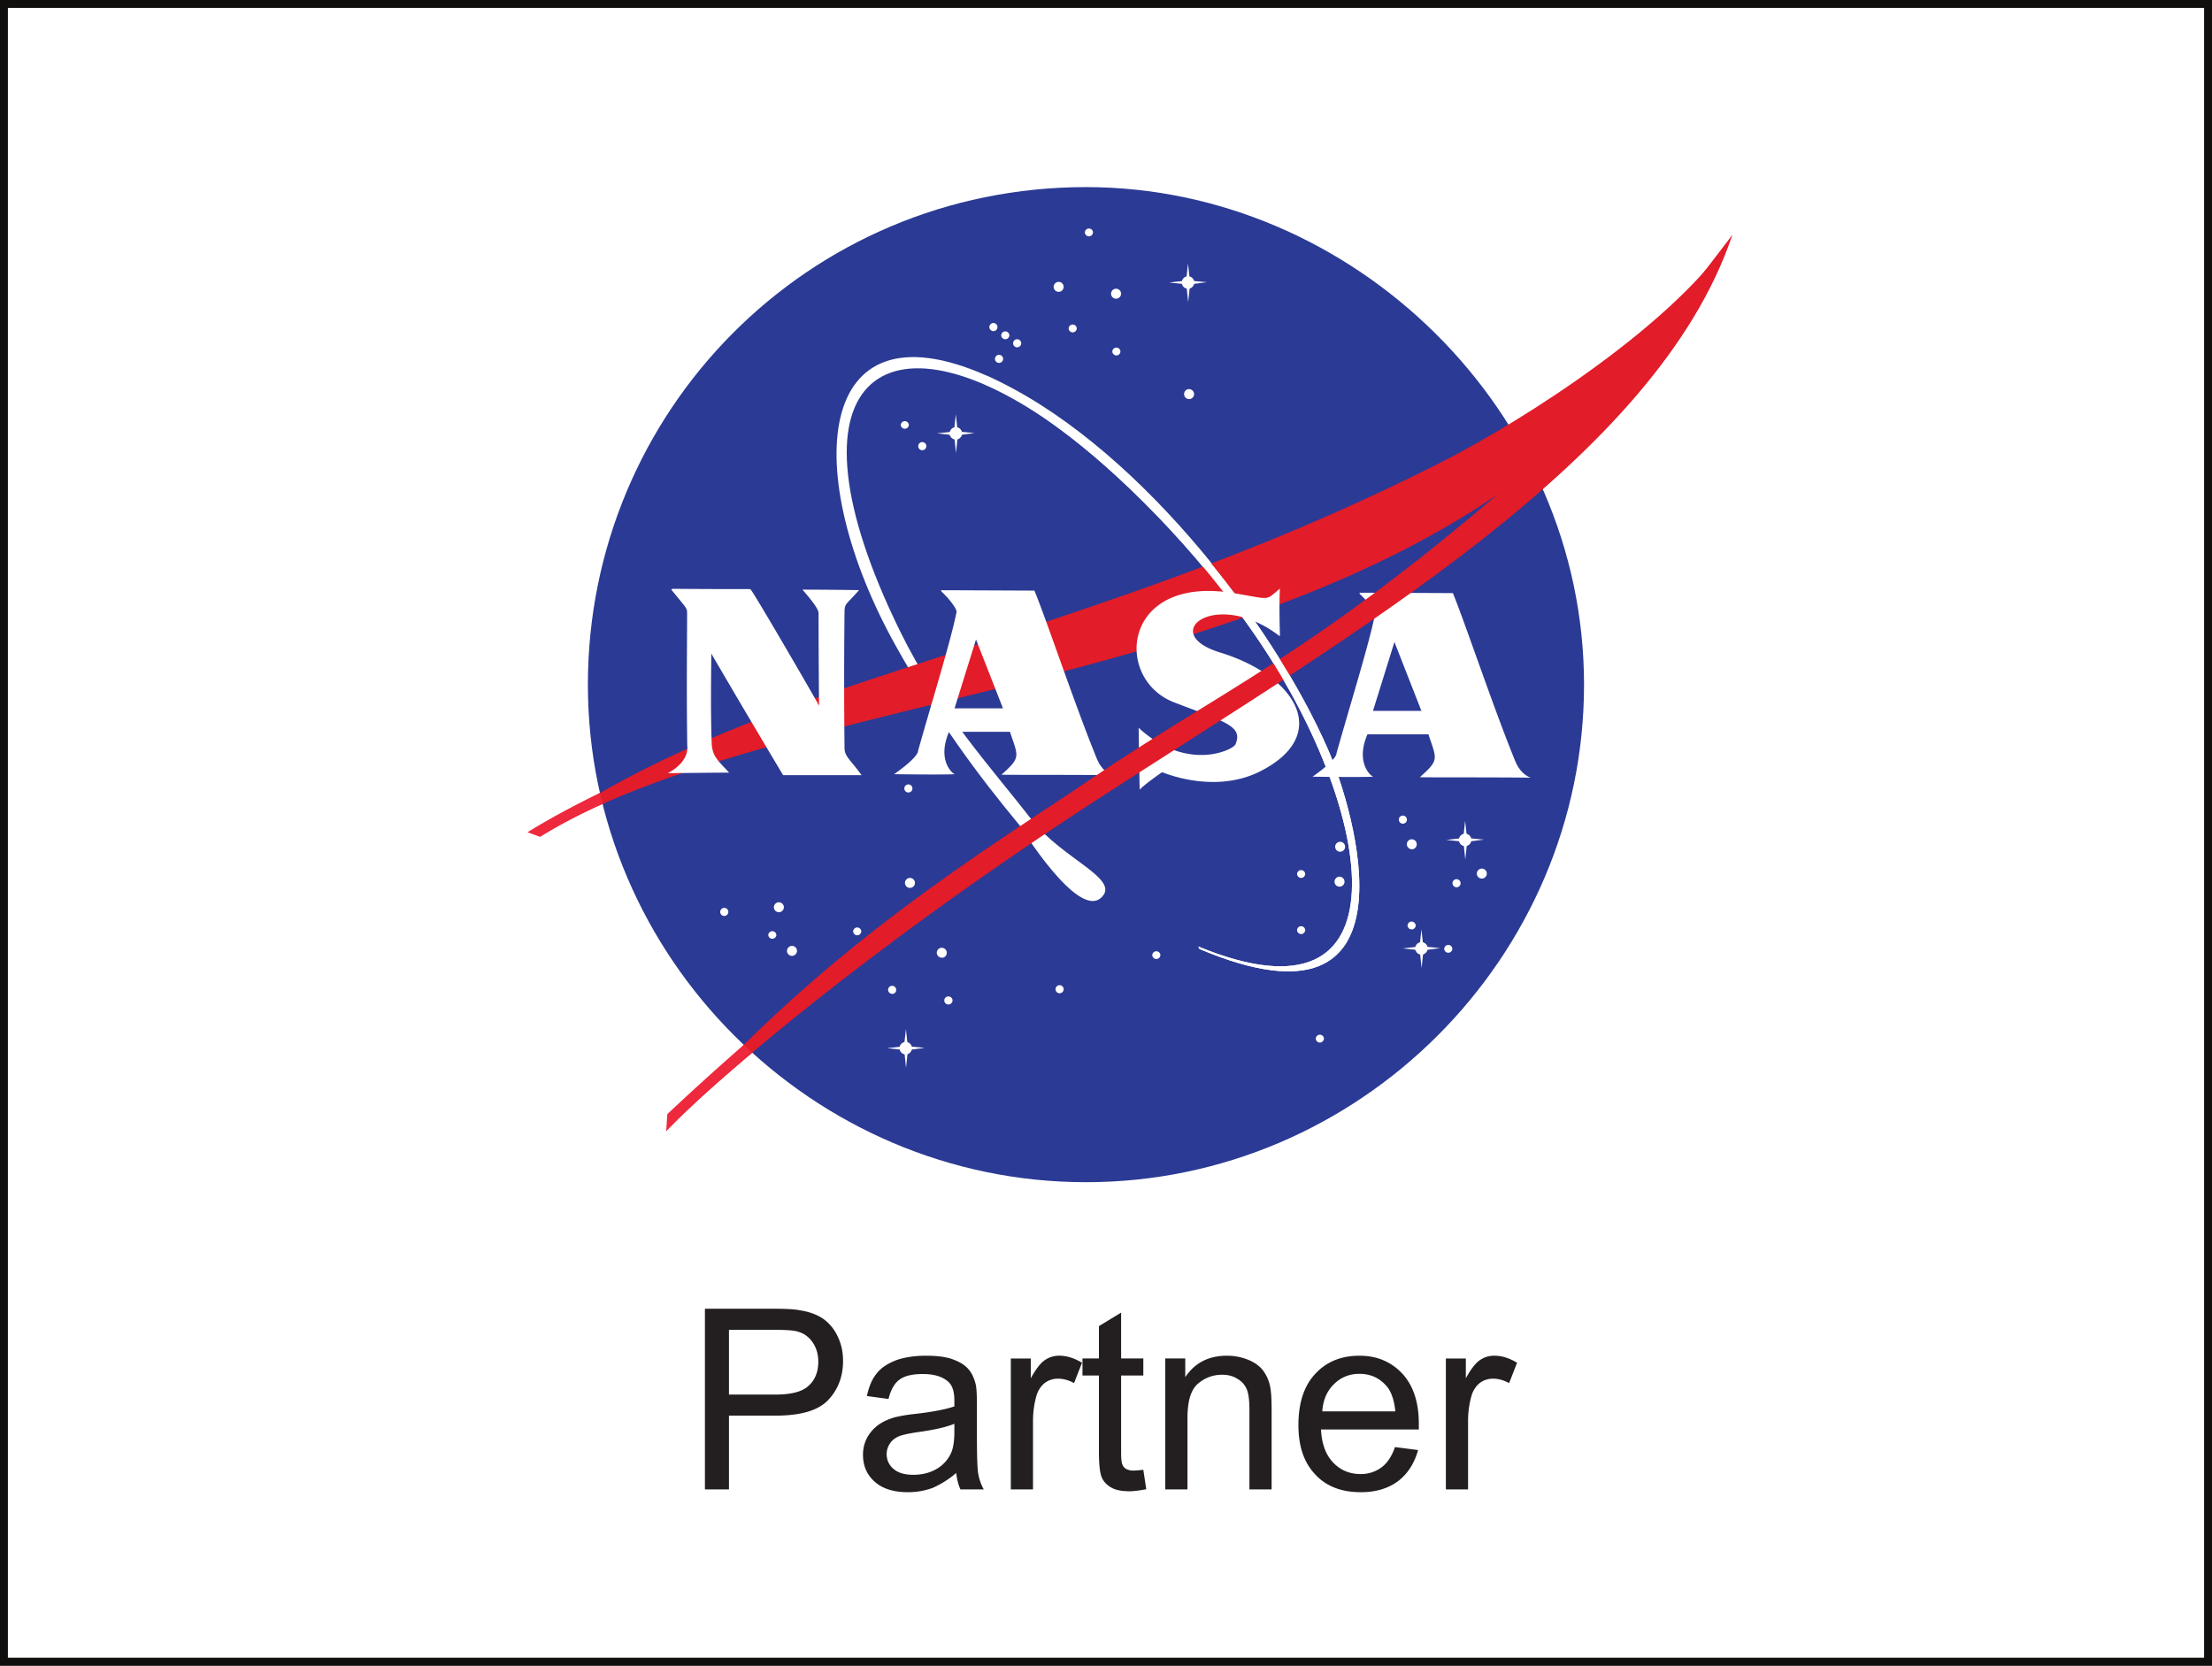 <svg width="415.097" height="312.583" viewBox="0 0 109.828 82.704" xmlns="http://www.w3.org/2000/svg"><rect x="0" y="0" width="109.828" height="82.704" fill="#333333" stroke="none"/><path d="M109.632 82.508H.196V.196h109.436v82.312" fill="#fff"/><path d="M109.632 82.508H.196V.196h109.436z" fill="none" stroke="#100f0d" stroke-width=".392" stroke-miterlimit="10"/><path d="M36.194 73.954v-3.663h2.305c1.267 0 2.14-.257 2.635-.79.487-.523.725-1.175.725-1.928 0-.45-.091-.854-.275-1.23a2.21 2.21 0 00-.716-.864c-.303-.202-.661-.34-1.12-.413-.313-.064-.763-.083-1.36-.083H35v8.971zm0-7.924h2.296c.532 0 .909.028 1.101.083.313.082.56.257.753.532.184.267.285.588.285.964 0 .515-.165.919-.487 1.203-.312.294-.863.432-1.634.432h-2.314zm11.494 7.924h1.157a2.452 2.452 0 01-.276-.79c-.046-.266-.064-.918-.064-1.928v-1.469c0-.486-.018-.826-.055-1.01-.074-.303-.184-.56-.349-.753-.165-.202-.413-.367-.762-.496-.349-.137-.808-.192-1.36-.192-.56 0-1.046.073-1.477.22-.423.165-.753.376-.974.661-.23.276-.385.652-.486 1.12l1.074.147c.11-.459.303-.79.55-.964.249-.184.625-.275 1.158-.275.55 0 .973.128 1.249.376.21.175.312.487.312.946v.285c-.423.146-1.075.275-1.974.376-.432.046-.753.11-.983.165-.285.083-.55.193-.79.358a1.956 1.956 0 00-.578.643 1.79 1.79 0 00-.211.863c0 .542.193.992.578 1.332.386.349.937.523 1.653.523.432 0 .845-.073 1.221-.211a4.659 4.659 0 001.176-.744c.036.312.1.579.21.817zm-.303-2.855c0 .486-.064.854-.184 1.092a1.75 1.75 0 01-.725.762c-.33.184-.707.276-1.13.276-.44 0-.762-.101-.982-.294a.933.933 0 01-.34-.734c0-.193.055-.368.156-.515.101-.165.248-.275.441-.367.184-.073.514-.147.964-.211.799-.11 1.405-.248 1.8-.413zm3.905 2.855v-3.397c0-.46.064-.89.183-1.295.083-.248.22-.45.404-.597a1.09 1.09 0 01.652-.21c.266 0 .524.073.799.22l.395-1.01c-.395-.24-.771-.35-1.13-.35a1.23 1.23 0 00-.716.22c-.211.139-.45.45-.698.9v-.982h-.991v6.501zm5-.936a.716.716 0 01-.377-.083.396.396 0 01-.184-.22c-.046-.092-.064-.294-.064-.606v-3.81h1.102v-.846h-1.102v-2.277l-1.102.67v1.607h-.817v.845h.817v3.756c0 .66.046 1.083.138 1.294.082.202.238.377.459.505.211.129.523.193.927.193.239 0 .514-.046.827-.1l-.147-.965c-.202.018-.368.037-.478.037zm2.669.936V70.41c0-.845.174-1.405.514-1.699.34-.294.744-.45 1.203-.45.303 0 .551.065.762.202.23.129.377.313.468.524.092.23.129.569.129 1.019v3.948h1.102V69.96c0-.505-.028-.872-.064-1.065a1.998 1.998 0 00-.34-.817c-.165-.23-.413-.414-.735-.551a2.814 2.814 0 00-1.083-.211c-.9 0-1.589.348-2.066 1.065v-.928h-.992v6.501zm9.632-1.092a1.72 1.72 0 01-1.028.33c-.551 0-1.01-.193-1.368-.57-.368-.385-.57-.927-.606-1.643h4.857v-.284c0-1.075-.276-1.901-.826-2.498-.56-.588-1.258-.881-2.122-.881-.9 0-1.634.293-2.194.9-.56.596-.836 1.45-.836 2.543 0 1.056.276 1.864.836 2.452.55.596 1.304.881 2.259.881.753 0 1.359-.184 1.855-.55.477-.368.808-.882.991-1.543l-1.148-.147c-.156.459-.385.798-.67 1.01zm-2.36-4.132c.34-.34.762-.515 1.267-.515.56 0 1.01.212 1.369.634.22.275.358.68.413 1.23h-3.627c.037-.56.23-1.01.578-1.35zm6.66 5.224v-3.397c0-.46.064-.89.183-1.295.083-.248.22-.45.404-.597.184-.137.414-.21.652-.21.267 0 .524.073.8.22l.394-1.01c-.395-.24-.771-.35-1.13-.35-.266 0-.504.074-.716.22-.21.139-.45.45-.698.9v-.982h-.991v6.501zm0 0" aria-label="Partner" fill="#231f20"/><path d="M78.649 33.995c0 13.552-11.164 24.705-24.73 24.705-13.565 0-24.73-11.153-24.73-24.705 0-13.552 10.903-24.705 24.73-24.705 13.304 0 24.73 11.153 24.73 24.705" fill="#2b3a94"/><path d="M59.497 46.998c10.565 4.346 8.731-6.637 3.1-15.046-3.192-4.766-7.354-8.735-9.98-10.65-8.706-6.354-14.08-2.5-7.933 10.03 1.988 4.052 4.54 6.787 6.535 9.364 1.522 1.968 4.489 2.953 3.444 3.887-1.178 1.053-4.029-3.591-4.029-3.591-2.107-2.54-4.114-5.25-6.182-8.967-4.726-8.494-4.044-17.162 4.509-13.386 7.26 3.206 14.193 12.198 16.981 18.584 1.288 2.949 4.798 14.615-6.383 9.899" fill="#fff"/><path d="M26.642 41.319c4.648-3.096 9.055-5.095 16.554-7.572 10.538-3.48 18.47-5.82 28.2-10.712 4.356-2.19 11.915-7.098 14.616-11.366-.808 1.652-3.314 4.866-4.45 6.289C68.36 34.49 40.237 33.554 26.828 41.49" fill="#e21c29"/><path d="M33.385 29.236c4.254.033 3.837-.01 3.887.041.074 0 3.396 5.721 3.396 5.77 0 .025-.025-2.033-.025-4.606 0-.297-.818-1.164-.793-1.164 1.214 0 2.801.024 2.801.024-.595.694-.713.637-.719 1.065a303.13 303.13 0 000 6.787c.005.428.323.594.843 1.337h-3.892a687.96 687.96 0 01-3.57-6.043c.018.018-.05 2.477.024 4.458.025.655.323.867.868 1.462 0 0 .628-.017-3.05.024 1.116-.595.968-1.337.968-1.362-.04-2.737-.008-5.077-.008-6.588 0-.248-.017-.223-.785-1.164m13.357 4.185c.357-1.24.662-2.348.806-3.07.025-.125-.272-.57-.743-1.016l-.034-.07c2.272.008 4.645.02 4.645.02.62 1.511 2.033 5.746 3.099 8.347.282.687.768.817.768.817-1.933-.024-5.522-.008-5.503-.024.967-.868.843-.868.42-2.13h-3.023c-.62 1.436.193 2.11.297 2.105-.688.035-3.025 0-3.025 0 1.265-.892 1.19-1.164 1.19-1.164.348-1.236.75-2.59 1.103-3.815h1.24l-.533 1.71h2.405l-1.339-3.419-.533 1.71-1.24-.001m20.776.124c.356-1.24.661-2.348.806-3.07.025-.125-.273-.57-.744-1.016l-.033-.07c2.271.008 4.645.02 4.645.02.62 1.511 2.032 5.747 3.098 8.346.282.688.768.818.768.818-1.933-.025-5.521-.008-5.503-.025.968-.866.844-.866.422-2.13h-3.025c-.62 1.437.193 2.11.297 2.106-.688.035-3.024 0-3.024 0 1.264-.892 1.19-1.165 1.19-1.165.347-1.235.75-2.589 1.103-3.814h1.24l-.533 1.71h2.404l-1.339-3.419s-.265.855-.532 1.709h-1.24m-3.912-2.03c-.05-1.76 0-2.329 0-2.329-.77.62-.381.54-2.306.223-5.546-.915-5.968 4.263-2.95 5.424 2.533.975 3.43 1.166 3.05 2.08-.125.298-2.43 1.388-4.81-.817l.049 3.072c.297-.307 1.116-.867 1.116-.867.025 0 2.58 1.125 4.884-.05 3.546-1.808 1.776-4.734-2.008-5.895-3.149-.965-.174-3.22 2.95-.817m-9.258-20.046c0 .11-.091.201-.202.201a.203.203 0 01-.201-.201.202.202 0 01.403-.001m1.395 3.05a.25.25 0 01-.248.248.249.249 0 01-.249-.248c0-.136.112-.247.249-.247a.25.25 0 01.248.247m3.625 4.985a.249.249 0 01-.248.248.25.25 0 01-.248-.248c0-.136.104-.248.24-.248.137 0 .256.112.256.248m-5.826-3.266c0 .11-.09.201-.201.201a.202.202 0 01-.202-.201.202.202 0 01.403 0m2.169 1.145c0 .11-.09.201-.201.201a.203.203 0 01-.202-.201.202.202 0 01.403 0m-2.82-3.204a.25.25 0 01-.248.248.249.249 0 01-.248-.248.25.25 0 01.248-.248.25.25 0 01.248.248m-3.285 1.997c0 .11-.09.201-.201.201a.203.203 0 01-.202-.201c0-.11.092-.202.202-.202.11 0 .201.092.201.202m.589.402c0 .11-.09.202-.201.202a.202.202 0 01-.202-.202.202.202 0 01.403 0m.589.403c0 .11-.091.201-.202.201a.202.202 0 01-.2-.201.201.201 0 01.402-.001m-.898.775c0 .11-.092.201-.202.201a.202.202 0 01-.202-.201c0-.11.091-.202.202-.202.11 0 .202.091.202.202m-4.68 3.281a.202.202 0 01-.403 0 .202.202 0 01.403 0m.868 1.053c0 .11-.092.201-.202.201a.202.202 0 01-.201-.2.201.201 0 11.403-.001m-.69 16.997c0 .11-.091.2-.201.2a.202.202 0 01-.202-.2c0-.11.091-.202.202-.202.11 0 .2.092.2.202m.125 4.69a.249.249 0 01-.248.247.249.249 0 01-.248-.247c0-.136.112-.248.248-.248s.248.112.248.248m-2.665 2.4c0 .11-.091.2-.202.2a.203.203 0 01-.201-.2.202.202 0 01.403-.001m-3.192.976a.25.25 0 01-.248.247.249.249 0 01-.248-.247.25.25 0 01.248-.248.25.25 0 01.248.248m-.651-2.167a.25.25 0 01-.248.247.249.249 0 01-.248-.247.25.25 0 01.248-.248.25.25 0 01.248.248m-.372 1.377a.202.202 0 01-.403 0 .202.202 0 01.403 0m-2.386-1.145c0 .11-.091.2-.201.2a.203.203 0 01-.202-.2c0-.11.091-.202.202-.202.11 0 .201.091.201.201m8.336 3.871c0 .11-.083.2-.193.2-.111 0-.21-.09-.21-.2 0-.11.091-.202.202-.202.11 0 .201.091.201.202m2.51-1.843a.242.242 0 01-.24.248.256.256 0 01-.256-.248.25.25 0 01.248-.247c.137 0 .248.112.248.247m.287 2.369c0 .11-.099.201-.209.201a.203.203 0 01-.202-.201c0-.11.092-.201.202-.201.11 0 .21.09.21.2m10.319-2.259c0 .11-.091.201-.202.201a.203.203 0 01-.202-.201.203.203 0 01.404-.001m-4.804 1.704c0 .11-.09.2-.202.2a.202.202 0 01-.2-.2c0-.11.09-.202.2-.202.112 0 .202.091.202.202m12.923 2.445c0 .11-.091.202-.201.202a.203.203 0 01-.202-.202.202.202 0 01.403 0m1.053-9.52a.249.249 0 01-.247.248.25.25 0 01-.248-.248.25.25 0 01.248-.248.25.25 0 01.247.248m-1.983 1.347c0 .11-.09.201-.202.201a.203.203 0 01-.201-.201.202.202 0 01.403 0m1.953.387a.249.249 0 01-.248.248.249.249 0 01-.248-.248.25.25 0 01.248-.248.25.25 0 01.248.248m-1.953 2.399c0 .11-.09.202-.202.202a.203.203 0 01-.201-.202.202.202 0 01.403 0m5.051-5.479c0 .11-.09.201-.201.201a.202.202 0 01-.201-.201c0-.111.09-.202.2-.202.111 0 .202.091.202.202m.488 1.222a.242.242 0 01-.24.248.255.255 0 01-.254-.248c0-.135.111-.247.246-.247.137 0 .248.112.248.247m3.479 1.456a.248.248 0 01-.496 0 .25.25 0 01.248-.248c.137 0 .248.112.248.248m-3.532 2.585a.202.202 0 01-.403 0c0-.111.09-.202.2-.202.111 0 .203.091.203.202m2.23-2.105a.2.2 0 01-.2.2.202.202 0 01-.202-.2c0-.111.09-.202.201-.202.11 0 .201.09.201.202m-.41 3.25c0 .11-.09.201-.201.201a.202.202 0 01-.202-.2.202.202 0 01.403-.001m.945-5.402c0 .17-.14.31-.31.31-.17 0-.31-.14-.31-.31 0-.17.14-.31.31-.31.17 0 .31.14.31.31" fill="#fff"/><path d="M72.745 40.76l-.092.85-.845.094.852.092.093.883.093-.883.837-.108-.844-.077-.094-.851m-1.859 6.33c0 .17-.14.31-.31.31-.17 0-.31-.14-.31-.31a.31.31 0 01.62.001" fill="#fff"/><path d="M70.576 46.147l-.093.85-.844.094.851.093.094.882.093-.882.837-.108-.845-.078-.093-.851M47.768 21.518c0 .17-.14.31-.31.31-.17 0-.31-.14-.31-.31 0-.17.14-.31.31-.31.17 0 .31.14.31.31" fill="#fff"/><path d="M47.458 20.574l-.093.851-.845.093.853.093.093.882.093-.882.836-.108-.845-.078-.092-.85m11.838-6.549c0 .17-.14.31-.31.31a.31.31 0 01-.31-.31c0-.17.14-.31.31-.31.17 0 .31.14.31.31" fill="#fff"/><path d="M58.986 13.082l-.093.852-.845.092.853.093.093.882.093-.882.836-.108-.845-.077-.092-.852M45.28 52.044c0 .17-.14.31-.309.31-.17 0-.31-.14-.31-.31 0-.17.14-.31.31-.31.17 0 .31.14.31.31" fill="#fff"/><path d="M44.979 51.1l-.093.851-.845.093.852.093.093.882.093-.882.837-.108-.844-.078-.093-.851" fill="#fff"/><path d="M86.012 11.669c-3.768 11.18-18.866 19.814-31.576 28.056-7.667 4.973-15.279 10.699-20.52 15.57-1.38 1.283.282-.48-.247.061 7.313-8.42 15.726-13.436 20.374-16.593 7.863-5.341 12.334-6.687 25.897-19.182" fill="#e21c29"/><path d="M29.786 39.369c-1.354.662-2.566 1.316-3.595 1.955l.626.228c.9-.554 1.98-1.132 3.117-1.642m6.997 11.97a135.817 135.817 0 00-3.798 3.44l-.057.854c1.174-1.21 2.617-2.516 4.282-3.903" fill="#ee293d"/><path d="M59.497 46.998c10.565 4.346 8.731-6.637 3.1-15.046-3.192-4.766-7.129-8.545-9.98-10.65-3.33-2.459-3.656-2.663-3.656-2.663 7.437 3.53 14.193 12.198 16.981 18.584 1.288 2.949 4.798 14.615-6.383 9.899" fill="#fff"/></svg>